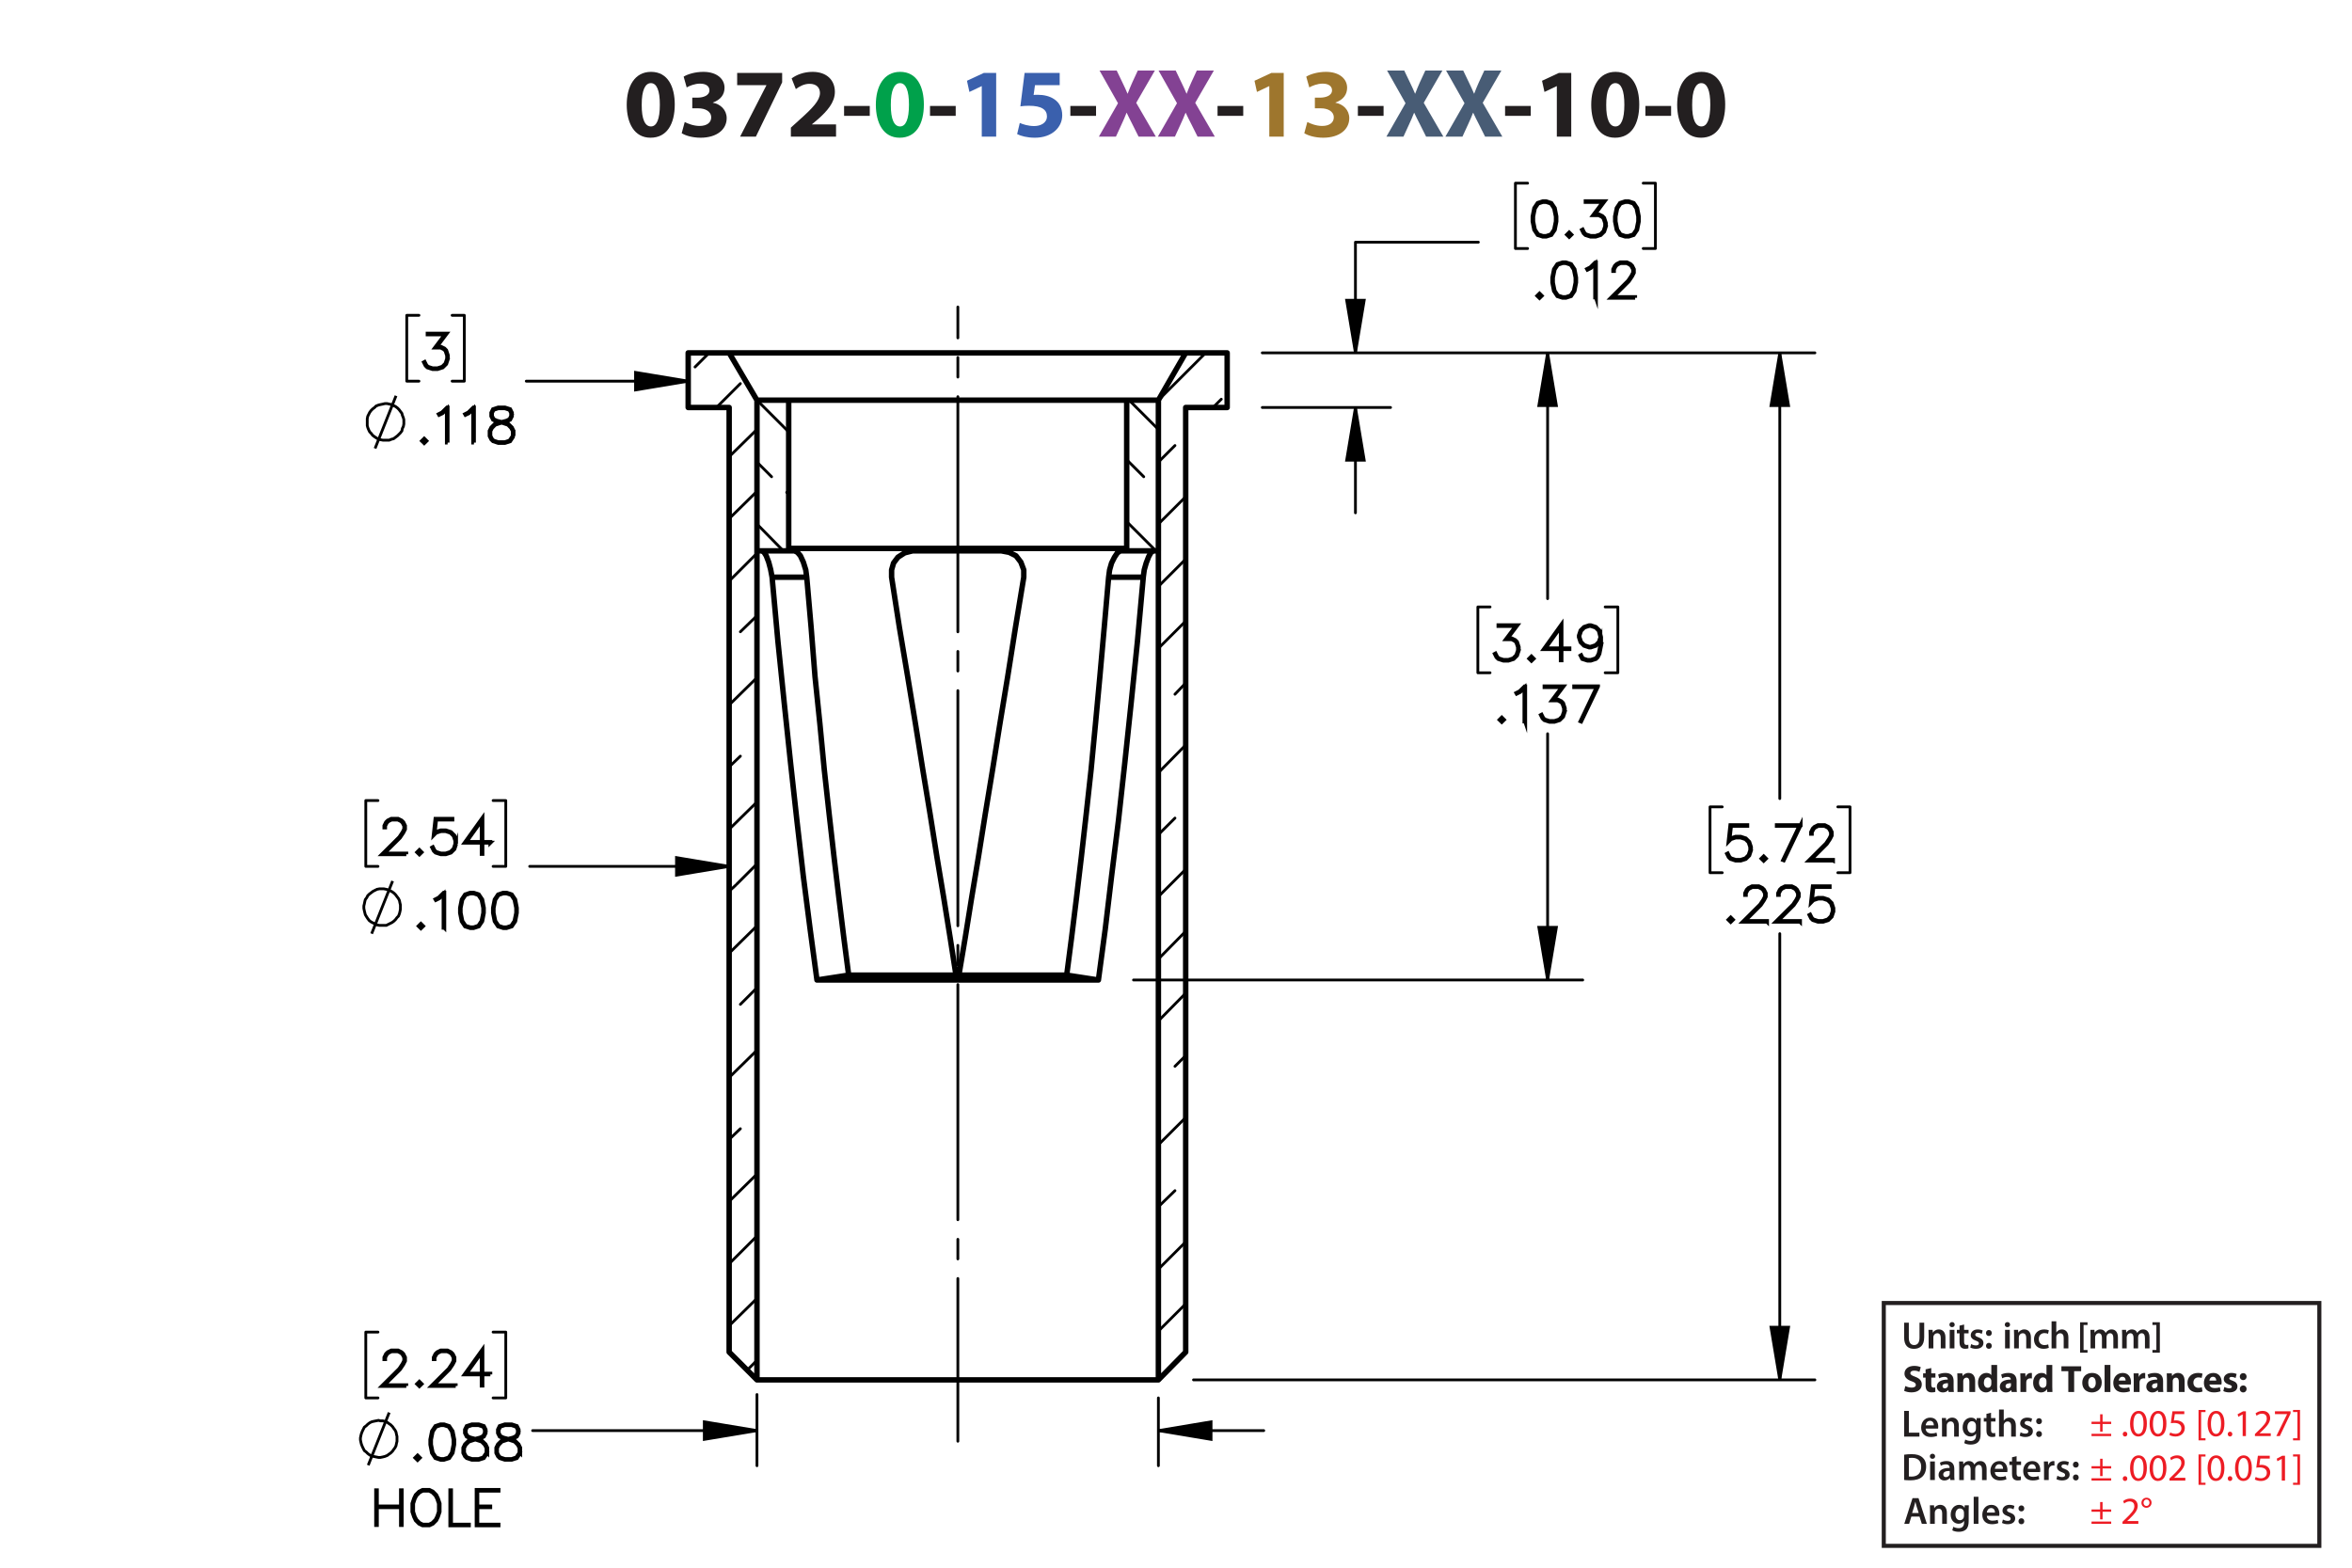 <?xml version="1.0" encoding="UTF-8"?><svg id="Layer_1" xmlns="http://www.w3.org/2000/svg" viewBox="0 0 432 288"><defs><style>.cls-1{fill:#3a60ad;}.cls-1,.cls-2,.cls-3,.cls-4,.cls-5,.cls-6,.cls-7,.cls-8{stroke-width:0px;}.cls-2{fill:#ed1c24;}.cls-9,.cls-10,.cls-11,.cls-12,.cls-13{stroke:#000;}.cls-9,.cls-10,.cls-11,.cls-13,.cls-14{fill:none;}.cls-9,.cls-10,.cls-13{stroke-linecap:round;stroke-linejoin:round;}.cls-9,.cls-11,.cls-13{stroke-width:.51px;}.cls-3{fill:#00a14b;}.cls-5{fill:#9e762d;}.cls-11,.cls-12{stroke-miterlimit:10;}.cls-6{fill:#834293;}.cls-12{stroke-width:.7px;}.cls-7{fill:#231f20;}.cls-8{fill:#485c75;}.cls-13{stroke-dasharray:0 0 0 0 43.2 3.6 3.6 3.6;stroke-dashoffset:13.301px;}.cls-14{stroke:#231f20;stroke-width:.75px;}</style></defs><path class="cls-7" d="m123.934,19.195c0,3.619-1.458,6.104-4.447,6.104-3.025,0-4.357-2.719-4.375-6.032,0-3.385,1.44-6.067,4.465-6.067,3.133,0,4.357,2.791,4.357,5.996Zm-6.068.072c-.018,2.683.63,3.961,1.692,3.961s1.639-1.333,1.639-3.997c0-2.593-.558-3.961-1.657-3.961-1.008,0-1.692,1.278-1.674,3.997Z"/><path class="cls-7" d="m125.767,22.419c.486.252,1.603.72,2.719.72,1.422,0,2.143-.685,2.143-1.567,0-1.152-1.152-1.674-2.359-1.674h-1.116v-1.962h1.062c.918-.018,2.089-.36,2.089-1.351,0-.702-.576-1.224-1.728-1.224-.954,0-1.963.414-2.449.702l-.558-1.981c.702-.45,2.106-.882,3.619-.882,2.502,0,3.889,1.315,3.889,2.917,0,1.243-.703,2.215-2.143,2.719v.036c1.405.252,2.539,1.315,2.539,2.845,0,2.07-1.818,3.583-4.79,3.583-1.512,0-2.791-.397-3.475-.829l.558-2.052Z"/><path class="cls-7" d="m143.661,13.398v1.728l-4.825,9.975h-2.899l4.826-9.417v-.036h-5.366v-2.251h8.264Z"/><path class="cls-7" d="m145.261,25.101v-1.656l1.512-1.369c2.557-2.287,3.799-3.601,3.835-4.969,0-.955-.576-1.711-1.927-1.711-1.008,0-1.891.504-2.503.973l-.774-1.963c.882-.666,2.251-1.206,3.835-1.206,2.647,0,4.106,1.548,4.106,3.673,0,1.963-1.423,3.529-3.115,5.042l-1.08.9v.036h4.411v2.251h-8.3Z"/><path class="cls-7" d="m159.752,19.465v1.818h-4.717v-1.818h4.717Z"/><path class="cls-3" d="m169.69,19.195c0,3.619-1.458,6.104-4.447,6.104-3.025,0-4.357-2.719-4.375-6.032,0-3.385,1.44-6.067,4.465-6.067,3.133,0,4.357,2.791,4.357,5.996Zm-6.068.072c-.018,2.683.63,3.961,1.692,3.961s1.639-1.333,1.639-3.997c0-2.593-.558-3.961-1.657-3.961-1.008,0-1.692,1.278-1.674,3.997Z"/><path class="cls-7" d="m175.538,19.465v1.818h-4.718v-1.818h4.718Z"/><path class="cls-1" d="m180.325,15.828h-.036l-2.233,1.062-.45-2.053,3.097-1.44h2.269v11.704h-2.647v-9.273Z"/><path class="cls-1" d="m194.637,15.648h-4.538l-.252,1.8c.252-.036.468-.036.756-.036,1.116,0,2.251.252,3.079.847.882.594,1.422,1.566,1.422,2.935,0,2.179-1.873,4.106-5.023,4.106-1.422,0-2.611-.324-3.259-.666l.486-2.052c.522.252,1.585.576,2.647.576,1.134,0,2.341-.54,2.341-1.783,0-1.206-.955-1.945-3.295-1.945-.648,0-1.099.036-1.585.108l.774-6.14h6.446v2.251Z"/><path class="cls-7" d="m201.314,19.465v1.818h-4.718v-1.818h4.718Z"/><path class="cls-6" d="m209.126,25.101l-1.098-2.197c-.45-.846-.738-1.476-1.081-2.179h-.036c-.252.703-.558,1.333-.936,2.179l-1.008,2.197h-3.133l3.511-6.14-3.385-5.996h3.151l1.062,2.215c.36.738.63,1.333.918,2.017h.036c.288-.774.522-1.315.829-2.017l1.026-2.215h3.133l-3.421,5.924,3.601,6.212h-3.169Z"/><path class="cls-6" d="m219.962,25.101l-1.099-2.197c-.45-.846-.738-1.476-1.08-2.179h-.036c-.252.703-.558,1.333-.936,2.179l-1.008,2.197h-3.133l3.511-6.14-3.385-5.996h3.151l1.062,2.215c.36.738.631,1.333.919,2.017h.035c.288-.774.522-1.315.829-2.017l1.025-2.215h3.134l-3.422,5.924,3.602,6.212h-3.169Z"/><path class="cls-7" d="m228.35,19.465v1.818h-4.718v-1.818h4.718Z"/><path class="cls-5" d="m233.137,15.828h-.036l-2.232,1.062-.45-2.053,3.097-1.44h2.269v11.704h-2.647v-9.273Z"/><path class="cls-5" d="m240.119,22.419c.486.252,1.603.72,2.72.72,1.422,0,2.143-.685,2.143-1.567,0-1.152-1.152-1.674-2.359-1.674h-1.116v-1.962h1.062c.918-.018,2.089-.36,2.089-1.351,0-.702-.576-1.224-1.728-1.224-.954,0-1.963.414-2.449.702l-.558-1.981c.702-.45,2.106-.882,3.619-.882,2.502,0,3.889,1.315,3.889,2.917,0,1.243-.702,2.215-2.143,2.719v.036c1.404.252,2.539,1.315,2.539,2.845,0,2.07-1.818,3.583-4.79,3.583-1.512,0-2.79-.397-3.475-.829l.558-2.052Z"/><path class="cls-7" d="m254.125,19.465v1.818h-4.718v-1.818h4.718Z"/><path class="cls-8" d="m261.938,25.101l-1.099-2.197c-.45-.846-.738-1.476-1.08-2.179h-.036c-.252.703-.558,1.333-.936,2.179l-1.008,2.197h-3.133l3.511-6.14-3.385-5.996h3.15l1.062,2.215c.36.738.631,1.333.919,2.017h.035c.288-.774.522-1.315.829-2.017l1.025-2.215h3.134l-3.422,5.924,3.602,6.212h-3.169Z"/><path class="cls-8" d="m272.773,25.101l-1.099-2.197c-.45-.846-.738-1.476-1.08-2.179h-.036c-.252.703-.558,1.333-.936,2.179l-1.008,2.197h-3.133l3.511-6.14-3.385-5.996h3.15l1.062,2.215c.36.738.631,1.333.919,2.017h.035c.288-.774.522-1.315.829-2.017l1.025-2.215h3.134l-3.422,5.924,3.602,6.212h-3.169Z"/><path class="cls-7" d="m281.161,19.465v1.818h-4.718v-1.818h4.718Z"/><path class="cls-7" d="m285.948,15.828h-.036l-2.232,1.062-.45-2.053,3.097-1.44h2.269v11.704h-2.647v-9.273Z"/><path class="cls-7" d="m301.088,19.195c0,3.619-1.459,6.104-4.447,6.104-3.025,0-4.357-2.719-4.376-6.032,0-3.385,1.44-6.067,4.466-6.067,3.133,0,4.357,2.791,4.357,5.996Zm-6.068.072c-.018,2.683.631,3.961,1.692,3.961,1.062,0,1.639-1.333,1.639-3.997,0-2.593-.558-3.961-1.656-3.961-1.009,0-1.692,1.278-1.675,3.997Z"/><path class="cls-7" d="m306.937,19.465v1.818h-4.718v-1.818h4.718Z"/><path class="cls-7" d="m316.873,19.195c0,3.619-1.458,6.104-4.447,6.104-3.024,0-4.357-2.719-4.375-6.032,0-3.385,1.44-6.067,4.465-6.067,3.134,0,4.357,2.791,4.357,5.996Zm-6.067.072c-.019,2.683.63,3.961,1.692,3.961s1.639-1.333,1.639-3.997c0-2.593-.559-3.961-1.656-3.961-1.009,0-1.693,1.278-1.675,3.997Z"/><path class="cls-7" d="m349.745,259.198h.861v3.999h1.94v.722h-2.802v-4.721Z"/><path class="cls-7" d="m353.693,262.455c.021.616.504.883,1.051.883.399,0,.686-.057.945-.154l.126.596c-.294.118-.7.21-1.19.21-1.106,0-1.758-.68-1.758-1.724,0-.945.574-1.835,1.667-1.835,1.106,0,1.471.911,1.471,1.66,0,.161-.015.287-.028.364h-2.283Zm1.499-.603c.007-.315-.133-.833-.708-.833-.532,0-.756.483-.791.833h1.499Z"/><path class="cls-7" d="m356.696,261.523c0-.392-.008-.721-.028-1.016h.756l.042.512h.021c.147-.267.519-.589,1.086-.589.595,0,1.211.386,1.211,1.464v2.024h-.861v-1.926c0-.49-.182-.861-.651-.861-.343,0-.581.245-.672.504-.028.077-.035.182-.035.28v2.003h-.868v-2.396Z"/><path class="cls-7" d="m363.816,260.508c-.014.231-.028.512-.028.981v1.934c0,.714-.146,1.226-.504,1.548-.357.315-.848.413-1.316.413-.435,0-.896-.091-1.191-.273l.19-.651c.217.126.581.26.995.26.56,0,.981-.295.981-1.03v-.294h-.015c-.196.301-.546.504-.994.504-.848,0-1.45-.7-1.45-1.666,0-1.121.729-1.801,1.548-1.801.519,0,.827.253.987.532h.015l.035-.455h.749Zm-.89,1.366c0-.077-.007-.161-.027-.231-.092-.315-.337-.553-.701-.553-.482,0-.84.42-.84,1.113,0,.581.294,1.051.833,1.051.322,0,.603-.21.7-.519.021-.091.035-.21.035-.309v-.553Z"/><path class="cls-7" d="m365.698,259.534v.974h.819v.644h-.819v1.506c0,.413.112.631.441.631.147,0,.26-.021.336-.042l.015.658c-.126.049-.351.084-.624.084-.315,0-.581-.105-.742-.28-.182-.196-.266-.505-.266-.953v-1.603h-.49v-.644h.49v-.77l.84-.203Z"/><path class="cls-7" d="m367.168,258.946h.868v2.031h.015c.104-.161.245-.294.427-.393.168-.098.371-.154.589-.154.581,0,1.19.386,1.19,1.478v2.01h-.861v-1.912c0-.497-.183-.868-.658-.868-.337,0-.575.224-.666.483-.027.069-.035.161-.035.259v2.038h-.868v-4.973Z"/><path class="cls-7" d="m371.13,263.128c.196.119.567.245.876.245.378,0,.546-.154.546-.379,0-.231-.14-.35-.56-.497-.665-.231-.945-.596-.939-.994,0-.603.497-1.072,1.289-1.072.378,0,.707.099.903.203l-.168.609c-.147-.084-.42-.195-.722-.195-.308,0-.477.146-.477.356,0,.218.161.322.596.477.616.224.903.539.91,1.044,0,.616-.482,1.065-1.387,1.065-.413,0-.784-.099-1.036-.238l.168-.623Z"/><path class="cls-7" d="m373.986,261.09c0-.322.224-.554.532-.554.315,0,.524.231.532.554,0,.315-.211.546-.532.546-.315,0-.532-.231-.532-.546Zm0,2.359c0-.321.224-.553.532-.553.315,0,.524.224.532.553,0,.309-.211.547-.532.547-.315,0-.532-.238-.532-.547Z"/><path class="cls-7" d="m349.745,267.243c.378-.064.861-.099,1.373-.099.882,0,1.491.183,1.926.547.455.371.735.932.735,1.736,0,.841-.287,1.471-.735,1.877-.47.428-1.219.644-2.137.644-.504,0-.882-.027-1.162-.062v-4.644Zm.861,3.999c.119.021.301.021.477.021,1.12.008,1.786-.609,1.786-1.807.007-1.044-.596-1.639-1.674-1.639-.273,0-.47.021-.589.049v3.376Z"/><path class="cls-7" d="m355.43,267.537c0,.259-.19.462-.49.462-.287,0-.477-.203-.477-.462,0-.267.196-.47.483-.47.294,0,.476.203.483.47Zm-.918,4.363v-3.411h.868v3.411h-.868Z"/><path class="cls-7" d="m358.223,271.9l-.056-.378h-.021c-.21.266-.567.455-1.008.455-.686,0-1.072-.497-1.072-1.016,0-.861.764-1.296,2.024-1.289v-.056c0-.225-.091-.596-.693-.596-.336,0-.686.105-.918.253l-.168-.56c.252-.154.693-.302,1.233-.302,1.092,0,1.407.693,1.407,1.437v1.232c0,.308.014.609.049.819h-.777Zm-.112-1.667c-.609-.014-1.19.119-1.19.638,0,.336.218.49.49.49.344,0,.596-.225.673-.47.021-.062.027-.133.027-.189v-.47Z"/><path class="cls-7" d="m359.86,269.505c0-.392-.008-.721-.028-1.016h.742l.035.505h.021c.169-.267.477-.582,1.051-.582.448,0,.799.253.945.631h.015c.119-.19.259-.329.42-.428.19-.133.406-.203.686-.203.567,0,1.142.386,1.142,1.478v2.01h-.841v-1.884c0-.567-.195-.903-.609-.903-.294,0-.511.21-.602.455-.021.084-.042.189-.042.287v2.045h-.841v-1.975c0-.477-.19-.812-.588-.812-.322,0-.54.252-.617.49-.034.084-.049.182-.049.279v2.018h-.84v-2.396Z"/><path class="cls-7" d="m366.405,270.437c.021.616.504.883,1.051.883.399,0,.686-.057.945-.154l.126.596c-.294.118-.7.21-1.19.21-1.106,0-1.758-.68-1.758-1.724,0-.945.574-1.835,1.667-1.835,1.106,0,1.471.911,1.471,1.66,0,.161-.015.287-.028.364h-2.283Zm1.499-.603c.007-.315-.133-.833-.708-.833-.532,0-.756.483-.791.833h1.499Z"/><path class="cls-7" d="m370.396,267.516v.974h.819v.644h-.819v1.506c0,.413.112.631.441.631.146,0,.259-.021.336-.042l.014.658c-.126.049-.35.084-.623.084-.315,0-.581-.105-.742-.28-.183-.196-.267-.505-.267-.953v-1.603h-.49v-.644h.49v-.77l.841-.203Z"/><path class="cls-7" d="m372.433,270.437c.021.616.504.883,1.05.883.399,0,.686-.057.946-.154l.126.596c-.295.118-.701.21-1.191.21-1.106,0-1.758-.68-1.758-1.724,0-.945.574-1.835,1.667-1.835,1.106,0,1.471.911,1.471,1.66,0,.161-.014.287-.027.364h-2.283Zm1.498-.603c.007-.315-.133-.833-.707-.833-.532,0-.757.483-.791.833h1.498Z"/><path class="cls-7" d="m375.435,269.589c0-.462-.007-.791-.028-1.1h.75l.027.651h.028c.168-.483.567-.729.932-.729.084,0,.133.008.203.021v.812c-.07-.014-.147-.028-.252-.028-.413,0-.693.267-.77.651-.014.077-.028.168-.028.267v1.765h-.861v-2.312Z"/><path class="cls-7" d="m377.885,271.109c.196.119.567.245.876.245.378,0,.546-.154.546-.379,0-.231-.14-.35-.56-.497-.665-.231-.945-.596-.939-.994,0-.603.497-1.072,1.289-1.072.378,0,.707.099.903.203l-.168.609c-.147-.084-.42-.195-.722-.195-.308,0-.477.146-.477.356,0,.218.161.322.596.477.616.224.903.539.91,1.044,0,.616-.482,1.065-1.387,1.065-.413,0-.784-.099-1.036-.238l.168-.623Z"/><path class="cls-7" d="m380.741,269.071c0-.322.224-.554.532-.554.315,0,.524.231.532.554,0,.315-.211.546-.532.546-.315,0-.532-.231-.532-.546Zm0,2.359c0-.321.224-.553.532-.553.315,0,.524.224.532.553,0,.309-.211.547-.532.547-.315,0-.532-.238-.532-.547Z"/><path class="cls-7" d="m349.956,254.625c.287.147.729.294,1.184.294.49,0,.749-.203.749-.511,0-.295-.224-.463-.791-.666-.784-.273-1.296-.707-1.296-1.394,0-.806.673-1.422,1.786-1.422.532,0,.925.112,1.205.238l-.238.861c-.19-.091-.525-.224-.988-.224-.462,0-.685.21-.685.455,0,.301.266.435.875.665.834.309,1.226.742,1.226,1.408,0,.791-.609,1.464-1.905,1.464-.539,0-1.071-.141-1.337-.287l.217-.883Z"/><path class="cls-7" d="m354.724,251.319v.981h.764v.784h-.764v1.24c0,.413.098.602.42.602.134,0,.238-.014.315-.027l.007.805c-.14.057-.392.092-.693.092-.343,0-.63-.119-.798-.294-.196-.203-.295-.533-.295-1.016v-1.401h-.455v-.784h.455v-.742l1.044-.238Z"/><path class="cls-7" d="m357.916,255.725l-.064-.343h-.021c-.225.273-.574.42-.981.42-.693,0-1.106-.504-1.106-1.051,0-.89.798-1.316,2.01-1.31v-.049c0-.183-.098-.441-.623-.441-.351,0-.722.119-.945.259l-.196-.686c.238-.133.707-.301,1.33-.301,1.142,0,1.506.673,1.506,1.478v1.191c0,.329.015.644.05.833h-.96Zm-.126-1.618c-.56-.007-.994.126-.994.54,0,.273.182.405.42.405.266,0,.483-.175.553-.392.015-.056.021-.119.021-.183v-.371Z"/><path class="cls-7" d="m359.532,253.393c0-.428-.015-.792-.028-1.093h.925l.049.469h.021c.141-.217.49-.546,1.058-.546.701,0,1.226.462,1.226,1.471v2.031h-1.065v-1.898c0-.44-.153-.742-.539-.742-.294,0-.469.203-.539.399-.028.064-.042.168-.042.267v1.975h-1.065v-2.332Z"/><path class="cls-7" d="m366.82,250.752v3.95c0,.385.015.791.028,1.022h-.945l-.05-.504h-.014c-.217.385-.63.581-1.071.581-.812,0-1.464-.693-1.464-1.758-.007-1.156.714-1.821,1.534-1.821.42,0,.749.147.903.386h.014v-1.856h1.065Zm-1.065,2.998c0-.057-.007-.134-.014-.19-.064-.287-.294-.525-.624-.525-.482,0-.735.435-.735.974,0,.581.287.945.729.945.309,0,.554-.21.616-.511.021-.077.028-.154.028-.245v-.448Z"/><path class="cls-7" d="m369.487,255.725l-.064-.343h-.021c-.224.273-.574.42-.981.42-.693,0-1.106-.504-1.106-1.051,0-.89.799-1.316,2.011-1.31v-.049c0-.183-.099-.441-.624-.441-.35,0-.721.119-.945.259l-.196-.686c.238-.133.708-.301,1.331-.301,1.142,0,1.506.673,1.506,1.478v1.191c0,.329.014.644.049.833h-.959Zm-.127-1.618c-.56-.007-.994.126-.994.54,0,.273.182.405.42.405.267,0,.483-.175.554-.392.014-.056.021-.119.021-.183v-.371Z"/><path class="cls-7" d="m371.103,253.428c0-.505-.014-.834-.027-1.128h.917l.035.63h.028c.175-.497.595-.707.924-.707.099,0,.147,0,.225.014v1.002c-.077-.014-.168-.028-.287-.028-.393,0-.658.21-.729.54-.014.069-.021.153-.021.237v1.737h-1.065v-2.297Z"/><path class="cls-7" d="m376.949,250.752v3.95c0,.385.015.791.028,1.022h-.945l-.05-.504h-.014c-.217.385-.63.581-1.071.581-.812,0-1.464-.693-1.464-1.758-.007-1.156.714-1.821,1.534-1.821.42,0,.749.147.903.386h.014v-1.856h1.065Zm-1.065,2.998c0-.057-.007-.134-.014-.19-.064-.287-.294-.525-.624-.525-.482,0-.735.435-.735.974,0,.581.287.945.729.945.309,0,.554-.21.616-.511.021-.077.028-.154.028-.245v-.448Z"/><path class="cls-7" d="m379.894,251.9h-1.268v-.896h3.628v.896h-1.288v3.824h-1.072v-3.824Z"/><path class="cls-7" d="m386.035,253.974c0,1.254-.89,1.828-1.807,1.828-1.002,0-1.772-.658-1.772-1.765,0-1.107.729-1.815,1.828-1.815,1.051,0,1.751.722,1.751,1.751Zm-2.479.035c0,.588.245,1.029.701,1.029.413,0,.679-.413.679-1.029,0-.512-.196-1.029-.679-1.029-.512,0-.701.525-.701,1.029Z"/><path class="cls-7" d="m386.559,250.752h1.065v4.973h-1.065v-4.973Z"/><path class="cls-7" d="m389.17,254.352c.035.441.469.651.967.651.363,0,.658-.049.945-.14l.14.722c-.35.14-.777.21-1.239.21-1.163,0-1.828-.673-1.828-1.744,0-.868.539-1.828,1.73-1.828,1.107,0,1.527.861,1.527,1.709,0,.182-.021.343-.035.42h-2.206Zm1.254-.729c0-.259-.112-.693-.603-.693-.448,0-.631.406-.658.693h1.261Z"/><path class="cls-7" d="m391.913,253.428c0-.505-.014-.834-.027-1.128h.917l.035.63h.028c.175-.497.595-.707.924-.707.099,0,.147,0,.225.014v1.002c-.077-.014-.168-.028-.287-.028-.393,0-.658.21-.729.54-.014.069-.021.153-.021.237v1.737h-1.065v-2.297Z"/><path class="cls-7" d="m396.388,255.725l-.064-.343h-.021c-.224.273-.574.42-.981.42-.693,0-1.106-.504-1.106-1.051,0-.89.799-1.316,2.011-1.31v-.049c0-.183-.099-.441-.624-.441-.35,0-.721.119-.945.259l-.196-.686c.238-.133.708-.301,1.331-.301,1.142,0,1.506.673,1.506,1.478v1.191c0,.329.014.644.049.833h-.959Zm-.127-1.618c-.56-.007-.994.126-.994.54,0,.273.182.405.42.405.267,0,.483-.175.554-.392.014-.056.021-.119.021-.183v-.371Z"/><path class="cls-7" d="m398.004,253.393c0-.428-.015-.792-.028-1.093h.925l.049.469h.021c.141-.217.49-.546,1.058-.546.701,0,1.226.462,1.226,1.471v2.031h-1.065v-1.898c0-.44-.153-.742-.539-.742-.294,0-.469.203-.539.399-.028.064-.042.168-.042.267v1.975h-1.065v-2.332Z"/><path class="cls-7" d="m404.543,255.641c-.19.084-.547.154-.953.154-1.106,0-1.813-.673-1.813-1.751,0-1.002.686-1.821,1.961-1.821.28,0,.588.049.812.133l-.168.792c-.126-.057-.315-.105-.596-.105-.56,0-.924.399-.917.96,0,.63.42.959.939.959.252,0,.448-.042.609-.104l.126.784Z"/><path class="cls-7" d="m405.815,254.352c.035.441.47.651.967.651.364,0,.658-.049.945-.14l.141.722c-.351.14-.777.21-1.24.21-1.162,0-1.828-.673-1.828-1.744,0-.868.54-1.828,1.73-1.828,1.106,0,1.526.861,1.526,1.709,0,.182-.021.343-.035.42h-2.206Zm1.254-.729c0-.259-.112-.693-.603-.693-.448,0-.63.406-.658.693h1.261Z"/><path class="cls-7" d="m408.553,254.793c.195.119.602.259.917.259.322,0,.455-.111.455-.287,0-.175-.104-.259-.504-.392-.707-.238-.981-.623-.974-1.029,0-.638.546-1.121,1.394-1.121.399,0,.757.091.967.196l-.19.735c-.154-.084-.448-.196-.742-.196-.259,0-.406.105-.406.28,0,.161.133.245.554.393.651.224.924.553.932,1.058,0,.637-.505,1.106-1.485,1.106-.448,0-.848-.099-1.106-.238l.19-.764Z"/><path class="cls-7" d="m411.387,252.902c0-.379.26-.644.631-.644s.616.259.623.644c0,.364-.252.637-.63.637-.364,0-.624-.273-.624-.637Zm0,2.262c0-.371.26-.644.631-.644s.616.267.623.644c0,.364-.252.638-.63.638-.364,0-.624-.273-.624-.638Z"/><path class="cls-2" d="m386.188,259.818v1.365h1.583v.421h-1.583v1.4h-.448v-1.4h-1.582v-.421h1.582v-1.365h.448Zm1.583,3.586v.42h-3.613v-.42h3.613Z"/><path class="cls-2" d="m389.897,263.46c0-.259.175-.441.42-.441.246,0,.414.183.414.441,0,.252-.161.441-.421.441-.245,0-.413-.19-.413-.441Z"/><path class="cls-2" d="m394.322,261.499c0,1.548-.574,2.402-1.583,2.402-.889,0-1.491-.834-1.506-2.34,0-1.526.659-2.367,1.583-2.367.96,0,1.506.855,1.506,2.305Zm-2.472.07c0,1.184.363,1.855.924,1.855.631,0,.932-.735.932-1.897,0-1.121-.287-1.856-.925-1.856-.539,0-.931.658-.931,1.898Z"/><path class="cls-2" d="m397.913,261.499c0,1.548-.574,2.402-1.583,2.402-.889,0-1.491-.834-1.506-2.34,0-1.526.659-2.367,1.583-2.367.96,0,1.506.855,1.506,2.305Zm-2.472.07c0,1.184.363,1.855.924,1.855.631,0,.932-.735.932-1.897,0-1.121-.287-1.856-.925-1.856-.539,0-.931.658-.931,1.898Z"/><path class="cls-2" d="m401.196,259.79h-1.737l-.175,1.17c.104-.015.203-.028.371-.028.35,0,.7.077.981.245.357.203.651.596.651,1.17,0,.89-.707,1.555-1.695,1.555-.497,0-.917-.141-1.135-.28l.154-.469c.19.111.56.252.974.252.581,0,1.079-.379,1.079-.988-.008-.588-.399-1.008-1.31-1.008-.259,0-.462.027-.63.049l.294-2.186h2.179v.519Z"/><path class="cls-2" d="m403.812,264.608v-5.582h1.281v.386h-.805v4.811h.805v.385h-1.281Z"/><path class="cls-2" d="m408.567,261.499c0,1.548-.574,2.402-1.583,2.402-.89,0-1.492-.834-1.506-2.34,0-1.526.658-2.367,1.583-2.367.959,0,1.506.855,1.506,2.305Zm-2.473.07c0,1.184.364,1.855.925,1.855.63,0,.932-.735.932-1.897,0-1.121-.287-1.856-.925-1.856-.539,0-.932.658-.932,1.898Z"/><path class="cls-2" d="m409.182,263.46c0-.259.175-.441.42-.441s.413.183.413.441c0,.252-.161.441-.42.441-.245,0-.413-.19-.413-.441Z"/><path class="cls-2" d="m411.919,259.846h-.015l-.791.428-.119-.47.995-.532h.524v4.553h-.595v-3.978Z"/><path class="cls-2" d="m414.172,263.824v-.378l.483-.47c1.162-1.106,1.688-1.694,1.694-2.381,0-.463-.224-.89-.903-.89-.413,0-.756.21-.966.385l-.196-.434c.315-.267.763-.463,1.288-.463.981,0,1.395.673,1.395,1.324,0,.841-.609,1.52-1.569,2.444l-.364.336v.014h2.045v.512h-2.906Z"/><path class="cls-2" d="m420.719,259.272v.406l-1.982,4.146h-.638l1.976-4.027v-.014h-2.228v-.512h2.872Z"/><path class="cls-2" d="m422.453,259.019v5.589h-1.281v-.385h.805v-4.818h-.805v-.386h1.281Z"/><path class="cls-2" d="m386.188,267.988v1.365h1.583v.421h-1.583v1.4h-.448v-1.4h-1.582v-.421h1.582v-1.365h.448Zm1.583,3.586v.42h-3.613v-.42h3.613Z"/><path class="cls-2" d="m389.897,271.63c0-.259.175-.441.42-.441.246,0,.414.183.414.441,0,.252-.161.441-.421.441-.245,0-.413-.19-.413-.441Z"/><path class="cls-2" d="m394.322,269.669c0,1.548-.574,2.402-1.583,2.402-.889,0-1.491-.834-1.506-2.34,0-1.526.659-2.367,1.583-2.367.96,0,1.506.855,1.506,2.305Zm-2.472.07c0,1.184.363,1.855.924,1.855.631,0,.932-.735.932-1.897,0-1.121-.287-1.856-.925-1.856-.539,0-.931.658-.931,1.898Z"/><path class="cls-2" d="m397.913,269.669c0,1.548-.574,2.402-1.583,2.402-.889,0-1.491-.834-1.506-2.34,0-1.526.659-2.367,1.583-2.367.96,0,1.506.855,1.506,2.305Zm-2.472.07c0,1.184.363,1.855.924,1.855.631,0,.932-.735.932-1.897,0-1.121-.287-1.856-.925-1.856-.539,0-.931.658-.931,1.898Z"/><path class="cls-2" d="m398.478,271.994v-.378l.483-.47c1.162-1.106,1.688-1.694,1.694-2.381,0-.463-.224-.89-.903-.89-.413,0-.756.21-.966.385l-.196-.434c.315-.267.763-.463,1.288-.463.981,0,1.395.673,1.395,1.324,0,.841-.609,1.52-1.569,2.444l-.364.336v.014h2.045v.512h-2.906Z"/><path class="cls-2" d="m403.812,272.778v-5.582h1.281v.386h-.805v4.811h.805v.385h-1.281Z"/><path class="cls-2" d="m408.567,269.669c0,1.548-.574,2.402-1.583,2.402-.89,0-1.492-.834-1.506-2.34,0-1.526.658-2.367,1.583-2.367.959,0,1.506.855,1.506,2.305Zm-2.473.07c0,1.184.364,1.855.925,1.855.63,0,.932-.735.932-1.897,0-1.121-.287-1.856-.925-1.856-.539,0-.932.658-.932,1.898Z"/><path class="cls-2" d="m409.182,271.63c0-.259.175-.441.42-.441s.413.183.413.441c0,.252-.161.441-.42.441-.245,0-.413-.19-.413-.441Z"/><path class="cls-2" d="m413.606,269.669c0,1.548-.574,2.402-1.583,2.402-.889,0-1.491-.834-1.506-2.34,0-1.526.659-2.367,1.583-2.367.96,0,1.506.855,1.506,2.305Zm-2.472.07c0,1.184.363,1.855.924,1.855.631,0,.932-.735.932-1.897,0-1.121-.287-1.856-.925-1.856-.539,0-.931.658-.931,1.898Z"/><path class="cls-2" d="m416.89,267.96h-1.737l-.175,1.17c.104-.015.203-.028.371-.028.35,0,.7.077.981.245.357.203.651.596.651,1.17,0,.89-.707,1.555-1.695,1.555-.497,0-.917-.141-1.135-.28l.154-.469c.19.111.56.252.974.252.581,0,1.079-.379,1.079-.988-.008-.588-.399-1.008-1.31-1.008-.259,0-.462.027-.63.049l.294-2.186h2.179v.519Z"/><path class="cls-2" d="m419.101,268.016h-.015l-.791.428-.119-.47.995-.532h.524v4.553h-.595v-3.978Z"/><path class="cls-2" d="m422.453,267.19v5.589h-1.281v-.385h.805v-4.818h-.805v-.386h1.281Z"/><path class="cls-7" d="m351.063,278.606l-.406,1.338h-.89l1.513-4.721h1.1l1.534,4.721h-.925l-.427-1.338h-1.499Zm1.352-.651l-.371-1.162c-.091-.287-.168-.609-.238-.883h-.014c-.07.273-.14.603-.224.883l-.364,1.162h1.211Z"/><path class="cls-7" d="m354.5,277.548c0-.392-.007-.721-.028-1.016h.757l.042.512h.021c.146-.267.518-.589,1.085-.589.596,0,1.212.386,1.212,1.464v2.024h-.861v-1.926c0-.49-.183-.861-.651-.861-.344,0-.582.245-.673.504-.027.077-.035.182-.035.28v2.003h-.868v-2.396Z"/><path class="cls-7" d="m361.621,276.532c-.015.231-.028.512-.028.981v1.934c0,.714-.147,1.226-.504,1.548-.357.315-.848.413-1.317.413-.434,0-.896-.091-1.19-.273l.19-.651c.217.126.581.26.994.26.56,0,.981-.295.981-1.03v-.294h-.014c-.196.301-.547.504-.995.504-.847,0-1.449-.7-1.449-1.666,0-1.121.729-1.801,1.548-1.801.518,0,.826.253.987.532h.014l.035-.455h.75Zm-.89,1.366c0-.077-.007-.161-.028-.231-.091-.315-.336-.553-.7-.553-.483,0-.841.42-.841,1.113,0,.581.294,1.051.834,1.051.322,0,.602-.21.7-.519.021-.091.035-.21.035-.309v-.553Z"/><path class="cls-7" d="m362.516,274.971h.868v4.973h-.868v-4.973Z"/><path class="cls-7" d="m364.924,278.479c.021.616.504.883,1.05.883.399,0,.686-.057.946-.154l.126.596c-.295.118-.701.21-1.191.21-1.106,0-1.758-.68-1.758-1.724,0-.945.574-1.835,1.667-1.835,1.106,0,1.471.911,1.471,1.66,0,.161-.014.287-.027.364h-2.283Zm1.498-.603c.007-.315-.133-.833-.707-.833-.532,0-.757.483-.791.833h1.498Z"/><path class="cls-7" d="m367.884,279.152c.196.119.567.245.876.245.378,0,.546-.154.546-.379,0-.231-.14-.35-.56-.497-.665-.231-.945-.596-.939-.994,0-.603.497-1.072,1.289-1.072.378,0,.707.099.903.203l-.168.609c-.147-.084-.42-.195-.722-.195-.308,0-.477.146-.477.356,0,.218.161.322.596.477.616.224.903.539.91,1.044,0,.616-.482,1.065-1.387,1.065-.413,0-.784-.099-1.036-.238l.168-.623Z"/><path class="cls-7" d="m370.74,277.114c0-.322.224-.554.532-.554.315,0,.524.231.532.554,0,.315-.211.546-.532.546-.315,0-.532-.231-.532-.546Zm0,2.359c0-.321.224-.553.532-.553.315,0,.524.224.532.553,0,.309-.211.547-.532.547-.315,0-.532-.238-.532-.547Z"/><path class="cls-2" d="m386.188,275.938v1.365h1.583v.421h-1.583v1.4h-.448v-1.4h-1.582v-.421h1.582v-1.365h.448Zm1.583,3.586v.42h-3.613v-.42h3.613Z"/><path class="cls-2" d="m389.848,279.943v-.378l.483-.47c1.162-1.106,1.688-1.694,1.694-2.381,0-.463-.224-.89-.903-.89-.413,0-.756.21-.966.385l-.196-.434c.315-.267.763-.463,1.288-.463.981,0,1.395.673,1.395,1.324,0,.841-.609,1.52-1.569,2.444l-.364.336v.014h2.045v.512h-2.906Z"/><path class="cls-2" d="m395.183,276.057c0,.567-.455.939-.939.939-.547,0-.918-.413-.918-.904-.007-.539.413-.945.932-.945.574,0,.925.435.925.911Zm-1.478.034c0,.322.237.575.546.575.315,0,.553-.26.553-.603,0-.26-.153-.589-.553-.589-.364,0-.546.315-.546.616Z"/><rect class="cls-14" x="346" y="239.377" width="80" height="44.612"/><path class="cls-7" d="m350.6,242.995v2.753c0,.924.385,1.352.967,1.352.623,0,.994-.428.994-1.352v-2.753h.861v2.696c0,1.457-.749,2.102-1.884,2.102-1.093,0-1.8-.609-1.8-2.094v-2.704h.861Z"/><path class="cls-7" d="m354.239,245.32c0-.392-.008-.721-.028-1.016h.756l.042.512h.021c.147-.267.519-.589,1.086-.589.595,0,1.211.386,1.211,1.464v2.024h-.861v-1.926c0-.49-.182-.861-.651-.861-.343,0-.581.245-.672.504-.028.077-.035.182-.035.28v2.003h-.868v-2.396Z"/><path class="cls-7" d="m359.027,243.352c0,.259-.19.462-.49.462-.287,0-.477-.203-.477-.462,0-.267.196-.47.483-.47.294,0,.477.203.483.47Zm-.917,4.363v-3.411h.868v3.411h-.868Z"/><path class="cls-7" d="m360.756,243.331v.974h.819v.644h-.819v1.506c0,.413.112.631.441.631.147,0,.26-.021.336-.043l.015.659c-.126.049-.351.084-.624.084-.315,0-.581-.105-.742-.28-.182-.196-.266-.505-.266-.953v-1.603h-.49v-.644h.49v-.77l.84-.203Z"/><path class="cls-7" d="m362.051,246.925c.196.118.567.245.876.245.378,0,.546-.154.546-.379,0-.231-.14-.35-.56-.497-.665-.231-.945-.595-.939-.994,0-.603.497-1.072,1.289-1.072.378,0,.707.099.903.203l-.168.609c-.147-.084-.42-.195-.722-.195-.308,0-.477.146-.477.356,0,.218.161.322.596.477.616.224.903.539.91,1.044,0,.616-.482,1.065-1.387,1.065-.413,0-.784-.099-1.036-.238l.168-.623Z"/><path class="cls-7" d="m364.774,244.887c0-.322.224-.554.532-.554.315,0,.524.231.532.554,0,.315-.211.546-.532.546-.315,0-.532-.231-.532-.546Zm0,2.359c0-.321.224-.553.532-.553.315,0,.524.224.532.553,0,.309-.211.547-.532.547-.315,0-.532-.238-.532-.547Z"/><path class="cls-7" d="m369.195,243.352c0,.259-.19.462-.49.462-.287,0-.477-.203-.477-.462,0-.267.196-.47.483-.47.294,0,.476.203.483.47Zm-.918,4.363v-3.411h.868v3.411h-.868Z"/><path class="cls-7" d="m369.937,245.32c0-.392-.007-.721-.028-1.016h.757l.042.512h.021c.146-.267.518-.589,1.085-.589.596,0,1.212.386,1.212,1.464v2.024h-.861v-1.926c0-.49-.183-.861-.651-.861-.344,0-.582.245-.673.504-.027.077-.035.182-.035.28v2.003h-.868v-2.396Z"/><path class="cls-7" d="m376.315,247.61c-.183.084-.54.176-.967.176-1.065,0-1.758-.68-1.758-1.737,0-1.022.7-1.821,1.897-1.821.315,0,.638.07.834.161l-.154.644c-.14-.062-.343-.133-.651-.133-.658,0-1.051.483-1.044,1.106,0,.7.456,1.1,1.044,1.1.301,0,.512-.064.68-.133l.119.637Z"/><path class="cls-7" d="m376.817,242.743h.868v2.031h.015c.104-.161.245-.294.427-.393.168-.098.371-.154.589-.154.581,0,1.19.386,1.19,1.478v2.01h-.861v-1.912c0-.497-.183-.868-.658-.868-.337,0-.575.224-.666.483-.027.069-.035.161-.035.259v2.038h-.868v-4.973Z"/><path class="cls-7" d="m382.06,248.5v-5.582h1.365v.497h-.728v4.595h.728v.49h-1.365Z"/><path class="cls-7" d="m383.978,245.32c0-.392-.008-.721-.028-1.016h.742l.035.505h.021c.169-.267.477-.582,1.051-.582.448,0,.799.253.945.631h.015c.119-.19.259-.329.42-.428.19-.133.406-.203.686-.203.567,0,1.142.386,1.142,1.478v2.01h-.841v-1.884c0-.567-.195-.903-.609-.903-.294,0-.511.21-.602.455-.021.084-.042.189-.042.287v2.045h-.841v-1.975c0-.477-.19-.812-.588-.812-.322,0-.54.252-.617.49-.034.084-.049.182-.049.28v2.017h-.84v-2.396Z"/><path class="cls-7" d="m389.781,245.32c0-.392-.007-.721-.028-1.016h.743l.034.505h.021c.168-.267.477-.582,1.051-.582.448,0,.798.253.945.631h.014c.119-.19.26-.329.421-.428.189-.133.406-.203.685-.203.567,0,1.142.386,1.142,1.478v2.01h-.84v-1.884c0-.567-.196-.903-.609-.903-.294,0-.512.21-.603.455-.021.084-.042.189-.042.287v2.045h-.841v-1.975c0-.477-.189-.812-.588-.812-.322,0-.539.252-.616.49-.035.084-.049.182-.049.28v2.017h-.841v-2.396Z"/><path class="cls-7" d="m396.705,242.911v5.589h-1.359v-.497h.722v-4.595h-.722v-.497h1.359Z"/><path class="cls-12" d="m321.609,156.226l-.31.936-.638.631-.939.306h-.931l-.939-.306-.332-.322-.306-.614.123-.067.302.598.28.288.889.292h.896l.888-.292.582-.585.297-.886v-.589l-.297-.887-.582-.58-.888-.297h-.896l-.889.297-.425.436.327-2.996h3.11v.14h-2.987l-.275,2.471.183-.174.939-.309h.931l.939.309.638.636.31.936v.628Z"/><path class="cls-12" d="m324.345,157.734l-.399.39-.398-.39.398-.398.399.398Zm-.19,0l-.209-.208-.208.208.208.207.209-.207Z"/><path class="cls-12" d="m330.731,151.589l-3.101,6.467-.119-.046,2.991-6.281h-4.151v-.14h4.38Z"/><path class="cls-12" d="m336.675,158.099h-4.427l3.156-3.141.6-.903.297-.593v-.572l-.297-.581-.285-.287-.586-.293h-1.182l-.582.293-.289.287-.297.581v.288h-.136v-.322l.31-.635.323-.318.637-.314h1.254l.633.314.323.318.315.635v.644l-.315.623-.616.92-2.936,2.924h4.1v.132Z"/><path class="cls-12" d="m318.286,168.966l-.399.39-.398-.39.398-.398.399.398Zm-.19,0l-.209-.208-.208.208.208.207.209-.207Z"/><path class="cls-12" d="m324.558,169.33h-4.427l3.156-3.141.6-.902.297-.594v-.572l-.297-.58-.285-.288-.586-.293h-1.182l-.582.293-.289.288-.297.58v.288h-.136v-.322l.31-.635.323-.318.637-.314h1.254l.633.314.323.318.315.635v.644l-.315.623-.616.92-2.936,2.924h4.1v.132Z"/><path class="cls-12" d="m330.616,169.33h-4.427l3.156-3.141.6-.902.297-.594v-.572l-.297-.58-.285-.288-.586-.293h-1.182l-.582.293-.289.288-.297.58v.288h-.136v-.322l.31-.635.323-.318.637-.314h1.254l.633.314.323.318.315.635v.644l-.315.623-.616.92-2.936,2.924h4.1v.132Z"/><path class="cls-12" d="m336.743,167.457l-.31.936-.638.631-.939.306h-.931l-.939-.306-.332-.322-.306-.614.123-.067.302.598.28.288.889.292h.896l.888-.292.582-.585.297-.886v-.589l-.297-.886-.582-.581-.888-.297h-.896l-.889.297-.425.436.327-2.996h3.11v.14h-2.987l-.275,2.471.183-.174.939-.31h.931l.939.31.638.636.31.936v.628Z"/><path class="cls-12" d="m278.95,119.493l-.31.936-.638.632-.939.305h-.931l-.939-.305-.332-.322-.306-.615.123-.067.302.597.28.289.889.292h.896l.888-.292.582-.585.297-.886v-.589l-.297-.886-.289-.275-.582-.296h-1.037l1.827-2.429h-3.208v-.14h3.488l-1.826,2.428h.79l.637.314.323.331.31.937v.627Z"/><path class="cls-12" d="m281.685,121.002l-.399.39-.398-.39.398-.398.399.398Zm-.19,0l-.209-.207-.208.207.208.207.209-.207Z"/><path class="cls-12" d="m288.263,119.248h-1.453v2.06h-.14v-2.06h-3.114l3.254-4.539v4.399h1.453v.14Zm-1.593-.14v-3.962l-2.838,3.962h2.838Z"/><path class="cls-12" d="m294.084,118.582l-.302,1.534-.315.623-.332.322-.939.305h-.629l-.956-.305-.315-.632.123-.072.298.585.871.292h.591l.888-.292.276-.289.297-.589.306-1.504v-1.085l-.174.521-.638.636-.939.314h-.323l-.939-.314-.638-.636-.31-.936v-.322l.31-.936.638-.631.939-.314h.323l.939.314.638.631.31,1.242v1.539Zm-.137-1.53l-.297-1.178-.582-.585-.888-.292h-.289l-.889.292-.582.585-.297.881v.288l.297.886.582.581.889.296h.289l.888-.296.582-.581.297-.877Z"/><path class="cls-12" d="m276.234,132.233l-.399.39-.399-.39.399-.398.399.398Zm-.191,0l-.208-.207-.208.207.208.207.208-.207Z"/><path class="cls-12" d="m280.137,132.539h-.14v-6.217l-.799.81-.62.301-.067-.119.599-.305.93-.919h.098v6.45Z"/><path class="cls-12" d="m287.411,130.725l-.31.936-.638.632-.939.305h-.93l-.939-.305-.331-.322-.306-.615.123-.067.302.597.28.289.887.292h.896l.888-.292.582-.585.297-.886v-.589l-.297-.886-.289-.275-.582-.296h-1.036l1.826-2.429h-3.206v-.14h3.486l-1.826,2.428h.79l.637.314.323.331.31.937v.627Z"/><path class="cls-12" d="m293.514,126.088l-3.1,6.467-.119-.047,2.989-6.281h-4.148v-.14h4.378Z"/><path class="cls-12" d="m285.885,40.692l-.302,1.534-.638.945-.947.305h-.629l-.947-.305-.633-.945-.307-1.534v-.932l.307-1.534.633-.945.947-.314h.629l.947.314.638.945.302,1.534v.932Zm-.137-.021v-.89l-.306-1.504-.582-.877-.879-.292h-.591l-.88.292-.586.877-.302,1.504v.89l.302,1.504.586.877.88.292h.591l.879-.292.582-.877.306-1.504Z"/><path class="cls-12" d="m288.62,43.112l-.399.39-.398-.39.398-.398.399.398Zm-.19,0l-.209-.207-.208.207.208.207.209-.207Z"/><path class="cls-12" d="m294.96,41.603l-.31.936-.638.632-.939.305h-.931l-.939-.305-.332-.322-.306-.615.123-.067.302.597.28.289.889.292h.896l.888-.292.582-.585.297-.886v-.589l-.297-.886-.289-.275-.582-.296h-1.037l1.827-2.429h-3.208v-.14h3.488l-1.826,2.428h.79l.637.314.323.331.31.937v.627Z"/><path class="cls-12" d="m301.019,40.692l-.302,1.534-.638.945-.947.305h-.629l-.947-.305-.633-.945-.307-1.534v-.932l.307-1.534.633-.945.947-.314h.629l.947.314.638.945.302,1.534v.932Zm-.137-.021v-.89l-.306-1.504-.582-.877-.879-.292h-.591l-.88.292-.586.877-.302,1.504v.89l.302,1.504.586.877.88.292h.591l.879-.292.582-.877.306-1.504Z"/><path class="cls-12" d="m283.17,54.343l-.399.39-.399-.39.399-.398.399.398Zm-.191,0l-.208-.207-.208.207.208.207.208-.207Z"/><path class="cls-12" d="m289.506,51.923l-.302,1.534-.637.945-.947.305h-.628l-.947-.305-.633-.945-.306-1.534v-.932l.306-1.534.633-.945.947-.314h.628l.947.314.637.945.302,1.534v.932Zm-.136-.021v-.89l-.306-1.504-.582-.877-.879-.292h-.59l-.88.292-.586.877-.302,1.504v.89l.302,1.504.586.877.88.292h.59l.879-.292.582-.877.306-1.504Z"/><path class="cls-12" d="m293.128,54.648h-.14v-6.217l-.799.81-.62.301-.067-.119.599-.305.93-.919h.098v6.45Z"/><path class="cls-12" d="m300.335,54.708h-4.426l3.155-3.141.6-.903.297-.593v-.572l-.297-.581-.285-.288-.586-.292h-1.181l-.582.292-.288.288-.298.581v.289h-.136v-.322l.31-.636.322-.318.637-.314h1.253l.633.314.323.318.314.636v.644l-.314.623-.616.92-2.935,2.924h4.099v.132Z"/><path class="cls-12" d="m82.263,65.924l-.31.936-.637.632-.939.305h-.931l-.939-.305-.331-.322-.306-.615.123-.067.302.597.281.289.888.292h.896l.888-.292.582-.585.297-.886v-.589l-.297-.886-.289-.275-.582-.296h-1.037l1.827-2.429h-3.208v-.14h3.488l-1.827,2.428h.79l.637.314.323.331.31.937v.627Z"/><path class="cls-11" d="m68.888,82.386l3.852-9.675m1.433,4.838v-.448l-.09-.358-.179-.448-.09-.358-.269-.358-.269-.358-.269-.269-.358-.269-.358-.179-.358-.179-.448-.09-.358-.09h-.448l-.358.09-.448.09-.358.09-.448.179-.269.269-.358.269-.269.269-.269.358-.179.358-.179.358-.09.448v1.254l.09.358.179.448.179.358.269.269.269.358.358.269.269.179.448.269.358.09.448.09h1.165l.448-.179.358-.09.358-.269.358-.269.269-.269.269-.269.269-.358.09-.448.179-.358.09-.448v-.358"/><path class="cls-12" d="m78.315,81.003l-.399.39-.399-.39.399-.398.399.398Zm-.191,0l-.208-.207-.208.207.208.207.208-.207Z"/><path class="cls-12" d="m82.216,81.309h-.14v-6.217l-.798.81-.62.301-.068-.119.598-.305.93-.919h.098v6.45Z"/><path class="cls-12" d="m87.055,81.309h-.14v-6.217l-.798.81-.62.301-.068-.119.598-.305.93-.919h.098v6.45Z"/><path class="cls-12" d="m94.326,80.109l-.632.954-.947.305h-1.235l-.939-.305-.331-.322-.314-.631v-.945l.314-.636.633-.623.968-.322-.654-.157-.637-.322-.318-.64v-.644l.318-.648.96-.314h1.235l.955.314.323.648v.644l-.323.64-.637.322-.649.157.034.008.929.314.637.623.31.636v.945Zm-.136-.034v-.877l-.297-.581-.582-.594-.895-.292-.289-.081-.284.081-.896.292-.585.594-.293.581v.877l.293.581.28.289.887.292h1.197l.878-.292.586-.869Zm-.306-3.644v-.577l-.289-.564-.87-.292h-1.197l-.87.292-.289.564v.577l.289.572.582.284.887.229.887-.229.582-.284.289-.572Z"/><path class="cls-12" d="m74.627,156.932h-4.427l3.157-3.141.599-.902.297-.594v-.572l-.297-.58-.285-.289-.586-.292h-1.181l-.582.292-.289.289-.297.58v.289h-.136v-.322l.31-.637.323-.317.637-.314h1.253l.633.314.323.317.314.637v.644l-.314.623-.616.92-2.936,2.924h4.1v.132Z"/><path class="cls-12" d="m77.432,156.566l-.399.391-.399-.391.399-.398.399.398Zm-.191,0l-.208-.207-.208.207.208.208.208-.208Z"/><path class="cls-12" d="m83.77,155.059l-.31.935-.637.633-.939.305h-.931l-.939-.305-.331-.322-.306-.615.123-.067.302.597.281.289.888.292h.896l.888-.292.582-.585.297-.886v-.59l-.297-.885-.582-.581-.888-.296h-.896l-.888.296-.425.436.327-2.996h3.11v.14h-2.987l-.276,2.471.183-.173.939-.31h.931l.939.31.637.635.31.938v.627Z"/><path class="cls-12" d="m90.067,154.812h-1.453v2.06h-.141v-2.06h-3.114l3.254-4.539v4.398h1.453v.141Zm-1.593-.141v-3.962l-2.838,3.962h2.838Z"/><path class="cls-11" d="m68.26,171.526l3.852-9.675m1.433,4.838v-.448l-.09-.358-.09-.448-.179-.358-.269-.358-.269-.358-.269-.269-.358-.269-.358-.179-.358-.179-.358-.09-.448-.09h-.806l-.448.09-.358.179-.358.179-.358.269-.358.269-.269.269-.179.358-.269.358-.09.358-.09.448-.09.358v.448l.09.448.09.358.09.358.269.448.179.269.269.358.358.269.358.179.358.179.358.179.448.09h1.254l.358-.179.358-.179.358-.179.358-.269.269-.269.269-.358.269-.269.179-.448.09-.358.09-.448v-.358"/><path class="cls-12" d="m77.707,170.134l-.399.39-.399-.39.399-.398.399.398Zm-.191,0l-.208-.208-.208.208.208.207.208-.207Z"/><path class="cls-12" d="m81.609,170.439h-.14v-6.217l-.798.809-.62.302-.068-.119.599-.305.93-.92h.098v6.45Z"/><path class="cls-12" d="m88.884,167.714l-.301,1.534-.637.944-.947.306h-.628l-.947-.306-.633-.944-.306-1.534v-.933l.306-1.534.633-.945.947-.314h.628l.947.314.637.945.301,1.534v.933Zm-.136-.021v-.891l-.306-1.504-.582-.877-.879-.293h-.59l-.879.293-.586.877-.301,1.504v.891l.301,1.504.586.878.879.292h.59l.879-.292.582-.878.306-1.504Z"/><path class="cls-12" d="m94.939,167.714l-.301,1.534-.637.944-.947.306h-.628l-.947-.306-.633-.944-.306-1.534v-.933l.306-1.534.633-.945.947-.314h.628l.947.314.637.945.301,1.534v.933Zm-.136-.021v-.891l-.306-1.504-.582-.877-.879-.293h-.59l-.879.293-.586.877-.301,1.504v.891l.301,1.504.586.878.879.292h.59l.879-.292.582-.878.306-1.504Z"/><path class="cls-12" d="m74.626,254.61h-4.427l3.157-3.141.599-.902.297-.594v-.572l-.297-.58-.285-.288-.586-.293h-1.181l-.582.293-.289.288-.297.58v.288h-.136v-.322l.31-.635.323-.318.637-.314h1.253l.633.314.323.318.314.635v.644l-.314.623-.616.92-2.936,2.924h4.1v.132Z"/><path class="cls-12" d="m77.43,254.246l-.399.39-.399-.39.399-.398.399.398Zm-.191,0l-.208-.208-.208.208.208.207.208-.207Z"/><path class="cls-12" d="m83.701,254.61h-4.427l3.157-3.141.599-.902.297-.594v-.572l-.297-.58-.285-.288-.586-.293h-1.181l-.582.293-.289.288-.297.58v.288h-.136v-.322l.31-.635.323-.318.637-.314h1.253l.633.314.323.318.314.635v.644l-.314.623-.616.92-2.936,2.924h4.1v.132Z"/><path class="cls-12" d="m90.065,252.491h-1.453v2.06h-.141v-2.06h-3.114l3.254-4.539v4.399h1.453v.14Zm-1.593-.14v-3.963l-2.838,3.963h2.838Z"/><path class="cls-11" d="m67.633,269.176l3.852-9.675m1.433,4.838v-.448l-.09-.358-.09-.448-.179-.358-.269-.358-.179-.269-.358-.358-.269-.179-.358-.269-.448-.179-.358-.09h-.448l-.358-.09-.448.09-.448.09-.358.09-.358.179-.358.269-.269.269-.358.269-.179.358-.179.358-.179.448-.09.358-.09.448v.358l.09.448.09.358.179.448.179.358.179.358.358.269.269.269.358.269.358.179.358.09.448.09.448.09h.358l.448-.09.358-.09.448-.179.358-.269.269-.179.358-.358.179-.269.269-.358.179-.358.09-.448.09-.358v-.448"/><path class="cls-12" d="m77.099,267.81l-.399.39-.399-.39.399-.398.399.398Zm-.191,0l-.208-.208-.208.208.208.207.208-.207Z"/><path class="cls-12" d="m83.438,265.391l-.302,1.534-.637.944-.947.306h-.629l-.947-.306-.633-.944-.306-1.534v-.933l.306-1.534.633-.945.947-.314h.629l.947.314.637.945.302,1.534v.933Zm-.136-.021v-.891l-.306-1.504-.582-.877-.879-.293h-.59l-.88.293-.586.877-.302,1.504v.891l.302,1.504.586.878.88.292h.59l.879-.292.582-.878.306-1.504Z"/><path class="cls-12" d="m89.496,266.916l-.633.953-.948.306h-1.236l-.939-.306-.331-.322-.315-.631v-.945l.315-.636.633-.623.969-.322-.654-.156-.637-.322-.319-.64v-.644l.319-.648.96-.314h1.236l.956.314.323.648v.644l-.323.64-.637.322-.65.156.034.009.931.314.637.623.31.636v.945Zm-.136-.034v-.877l-.297-.581-.582-.593-.896-.293-.289-.08-.285.08-.896.293-.586.593-.293.581v.877l.293.581.281.288.888.292h1.198l.879-.292.586-.869Zm-.306-3.644v-.576l-.289-.564-.871-.293h-1.198l-.871.293-.289.564v.576l.289.572.582.284.888.229.888-.229.582-.284.289-.572Z"/><path class="cls-12" d="m95.555,266.916l-.633.953-.948.306h-1.236l-.939-.306-.331-.322-.315-.631v-.945l.315-.636.633-.623.969-.322-.654-.156-.637-.322-.319-.64v-.644l.319-.648.96-.314h1.236l.956.314.323.648v.644l-.323.64-.637.322-.65.156.034.009.931.314.637.623.31.636v.945Zm-.136-.034v-.877l-.297-.581-.582-.593-.896-.293-.289-.08-.285.08-.896.293-.586.593-.293.581v.877l.293.581.281.288.888.292h1.198l.879-.292.586-.869Zm-.306-3.644v-.576l-.289-.564-.871-.293h-1.198l-.871.293-.289.564v.576l.289.572.582.284.888.229.888-.229.582-.284.289-.572Z"/><path class="cls-12" d="m73.786,280.162h-.14v-3.272h-4.425v3.272h-.136v-6.383h.136v2.972h4.425v-2.972h.14v6.383Z"/><path class="cls-12" d="m80.748,277.738l-.314.928-.306.627-.624.623-.636.306h-1.252l-.632-.306-.628-.623-.301-.627-.314-.928v-1.534l.314-.929.301-.627.628-.623.632-.314h1.252l.636.314.624.623.306.627.314.929v1.534Zm-.14-.018v-1.5l-.297-.894-.301-.589-.594-.593-.582-.293h-1.179l-.585.293-.59.593-.305.589-.293.894v1.5l.293.894.305.589.59.594.585.292h1.179l.582-.292.594-.594.301-.589.297-.894Z"/><path class="cls-12" d="m86.123,280.222h-3.415v-6.442h.136v6.311h3.279v.132Z"/><path class="cls-12" d="m91.566,280.222h-4.022v-6.51h4.022v.14h-3.886v2.899h2.367v.14h-2.367v3.199h3.886v.132Z"/><path class="cls-11" d="m139.035,262.815l-9.675,1.613v-3.225l9.675,1.613m73.73,0l9.675-1.613v3.225l-9.675-1.613m-78.837-103.653l-9.675,1.613v-3.225l9.675,1.613m-7.525-89.139l-9.675,1.613v-3.225l9.675,1.613m122.556-5.196l-1.613-9.675h3.225l-1.613,9.675m0,10.034l1.613,9.675h-3.225l1.613-9.675m35.297,105.176l-1.613-9.675h3.225l-1.613,9.675m0-115.209l1.613,9.675h-3.225l1.613-9.675m42.644,188.671l-1.613-9.675h3.225l-1.613,9.675m0-188.671l1.613,9.675h-3.225l1.613-9.675"/><line class="cls-13" x1="175.933" y1="264.772" x2="175.933" y2="56.394"/><path class="cls-9" d="m139.035,262.815h-41.21m114.941,0h19.351m-93.081-6.63v13.08m73.73-12.453v12.453m-119.868-12.453h-2.329m2.329-12.094v12.094m-2.329-12.094h2.329m-25.712,12.094h2.24m-2.24-12.094v12.094m2.24-12.094h-2.24m66.743-85.556h-36.641m-4.39,0h-2.329m2.329-12.094v12.094m-2.329-12.094h2.329m-25.712,12.094h2.24m-2.24-12.094v12.094m2.24-12.094h-2.24m59.217-77.045h-29.743m-11.378,0h-2.24m2.24-12.094v12.094m-2.24-12.094h2.24m-10.571,12.094h2.24m-2.24-12.094v12.094m2.24-12.094h-2.24m174.248,16.932v19.351m0-49.721v20.336m22.576-20.336h-22.576m-17.111,20.336h23.561m-23.561,10.034h23.561m48.646-29.206h-2.24m2.24-12.005v12.005m-2.24-12.005h2.24m-25.712,12.005h2.24m-2.24-12.005v12.005m2.24-12.005h-2.24m5.913,146.386v-45.242m0-69.968v45.152m-76.06,70.057h82.51m-58.859-115.209h58.859m6.45,58.769h-2.329m2.329-12.094v12.094m-2.329-12.094h2.329m-25.712,12.094h2.24m-2.24-12.094v12.094m2.24-12.094h-2.24m55.455,141.996v-81.972m0-106.699v81.883m-107.684,106.788h114.134m-101.503-188.671h101.503m6.45,95.5h-2.24m2.24-12.094v12.094m-2.24-12.094h2.24m-25.712,12.094h2.24m-2.24-12.094v12.094m2.24-12.094h-2.24"/><path class="cls-4" d="m139.035,262.815l-9.675,1.613v-3.225m83.406,1.613l9.675-1.613v3.225m-88.512-105.265l-9.675,1.613v-3.225m2.15-87.527l-9.675,1.613v-3.225m132.231-3.583l-1.613-9.675h3.225m-1.613,19.709l1.613,9.675h-3.225m36.91,95.5l-1.613-9.675h3.225m-1.613-105.534l1.613,9.675h-3.225m44.256,178.996l-1.613-9.675h3.225m-1.613-178.996l1.613,9.675h-3.225"/><path class="cls-9" d="m135.272,162.477l3.583-3.583m6.002-68.086l-.358-.358m-2.777-2.867l-2.688-2.688m0-11.378l5.823,5.823m-5.823,16.932l4.838,4.927m66.205-13.617l-3.136-3.136m.448-10.93l5.375,5.375m-5.823,16.932l5.375,5.375m.627,143.161l4.838-4.838m-5.017-17.828l3.046-2.956m-3.046-19.799l.179-.179m2.867-2.867l1.971-1.971m-4.838-17.918l4.838-4.927m-5.017-17.738l3.046-3.046m-3.046-19.799l.179-.179m2.867-2.777l1.971-2.061m-4.838-17.918l4.838-4.838m5.017-27.862l1.523-1.523m-11.557,11.557l3.046-3.046m1.971,146.296l-5.017,5.017m5.017-27.862l-5.017,5.017m5.017-27.862l-5.017,5.106m5.017-27.862l-5.017,5.017m5.017-27.862l-5.017,5.106m5.017-27.862l-5.017,5.017m5.017-27.862l-5.017,5.017m8.69-31.445l-8.69,8.69m-75.522,178.189l1.792-1.792m-5.106-17.738l4.927-4.927m-4.927-17.918l2.061-1.971m2.867-2.867l.179-.179m-3.046-19.799l3.046-3.046m-5.106-17.738l1.165-1.075m-1.165-21.77l2.061-1.971m2.867-2.867l.179-.179m-3.046-19.799l3.046-2.956m-5.106-17.828l4.927-4.838m-7.257-15.588l4.39-4.39m3.046,168.066l-5.106,5.017m5.106-27.862l-5.106,5.017m5.106-27.772l-5.106,5.017m5.106-27.862l-5.106,5.017m5.106-27.772l-5.106,5.017m5.106-27.862l-5.106,5.017m5.106-27.862l-5.106,5.106m5.106-27.862l-5.106,5.017m-3.673-19.082l-2.598,2.598"/><path class="cls-10" d="m225.397,64.827h-7.615m0,10.034h7.615m-91.469-10.034h-7.525m0,10.034h7.525m83.854-10.034h-83.854m83.854,0l-5.017,8.69m-73.731,0l-5.106-8.69m78.837,8.69v179.981m-73.731,0V73.517m73.731,179.981l5.017-5.106m-5.017,5.106h-73.731m-5.106-5.106l5.106,5.106m78.747-5.106V74.861m-83.854,0v173.531m91.469-173.531v-10.034m-98.994,0v10.034m83.585,31.176l.179-1.344.358-1.254.448-1.165.448-.806.448-.269m-72.028,0l.448.179.448.717.448,1.165.358,1.344.269,1.433m33.954,73.999h-25.712m25.532-.896l.179.896m-33.954-73.999l1.075,11.826,1.165,11.378,1.165,11.019,1.165,10.571,1.165,10.123,1.254,9.765,1.254,9.317m0,0l5.823-.896m-14.065-73.103h6.361m53.573,73.999l1.254-9.317,1.165-9.765,1.254-10.123,1.165-10.571,1.165-11.019,1.165-11.378,1.075-11.826m0,0h-6.361m-7.705,73.103l5.823.896m-25.712,0l.09-.896m25.622.896h-25.712m-31.176-106.519h-5.823m5.913,27.683h-5.913m73.731-27.683h-5.823m5.823,27.683h-5.913m.09-27.683h-62.084m62.084,27.235v-27.235m-62.084,0v27.235m67.907.448v-27.683m-73.731,0v27.683m66.743,0h1.075m0,0l.09-.448m0,0h-62.084m0,0l.09.448m0,0h.986m0,0l.537.269.537.627.537,1.165.448,1.433.179,1.344m0,0l.806,9.227.717,9.048.896,8.69.806,8.421.896,8.152.896,7.884.896,7.525.896,7.257.896,6.898m19.709,0h-19.709m19.709,0l-1.075-6.898-1.165-7.257-1.254-7.525-1.254-7.884-1.344-8.152-1.344-8.421-1.433-8.69-1.523-9.048-1.433-9.227m0,0v-1.344l.358-1.254.806-1.075,1.254-.806,1.433-.358h.269m0,0h16.036m0,0l1.433.269,1.254.627.896,1.165.537,1.433v1.344m0,0l-1.523,9.227-1.433,9.048-1.433,8.69-1.344,8.421-1.344,8.152-1.254,7.884-1.254,7.525-1.165,7.257-1.165,6.898m19.799,0h-19.799m19.799,0l.896-6.898.896-7.257.896-7.525.896-7.884.896-8.152.806-8.421.806-8.69.806-9.048.806-9.227m0,0l.179-1.344.358-1.254.537-1.075.537-.806.537-.358"/></svg>